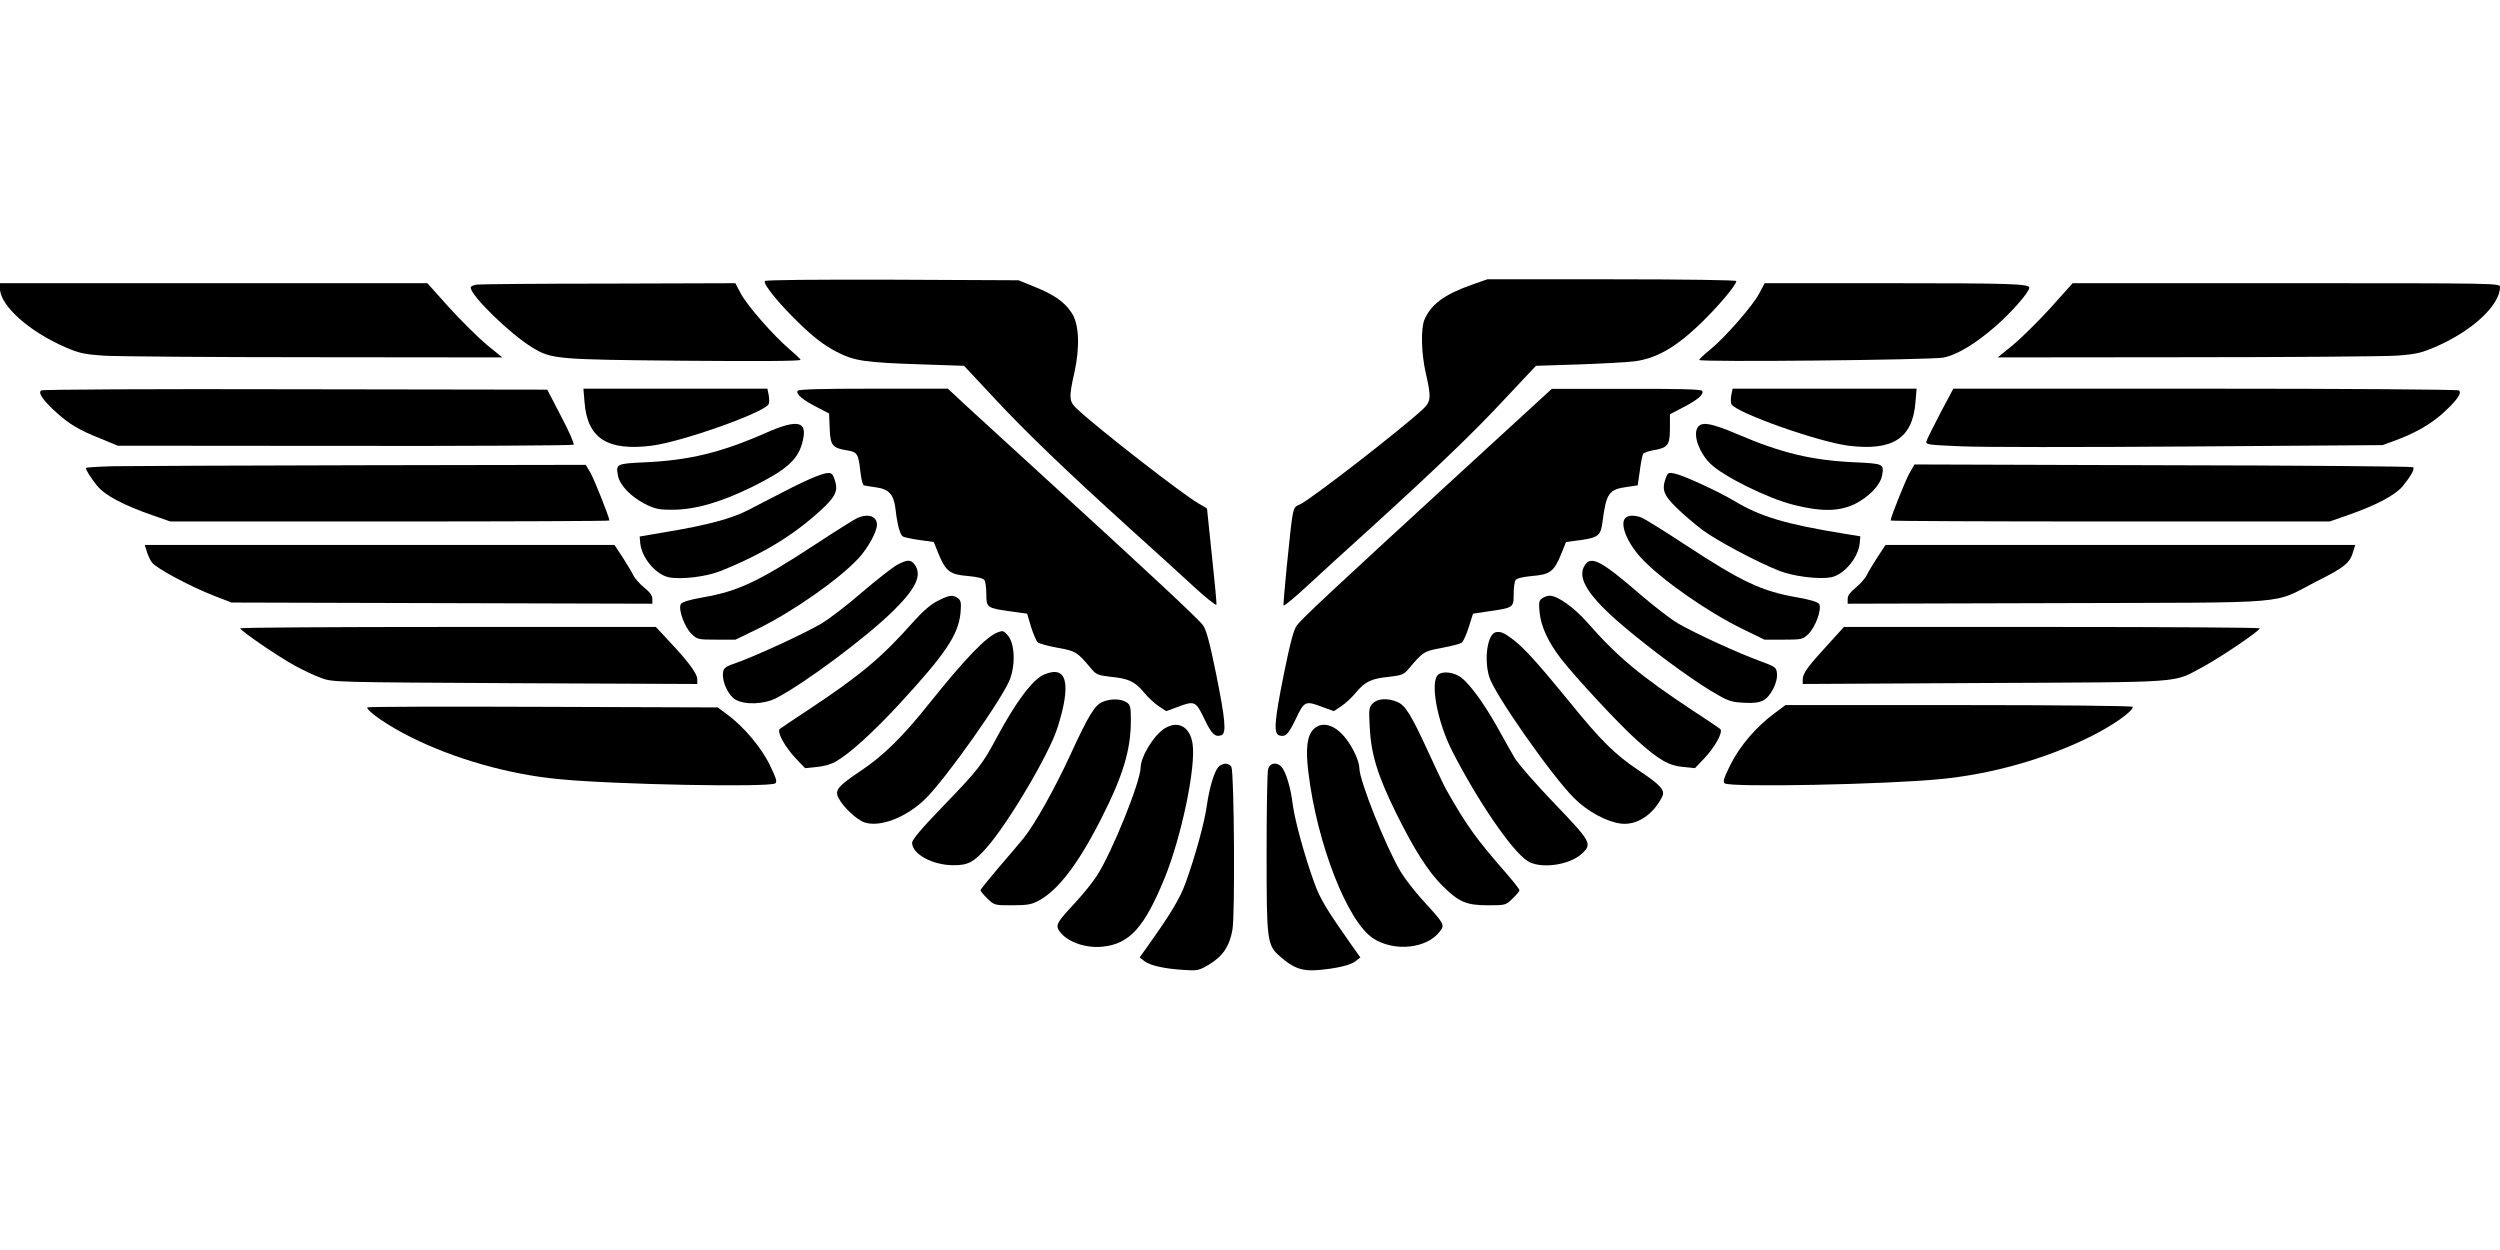 <?xml version="1.0" standalone="no"?>
<!DOCTYPE svg PUBLIC "-//W3C//DTD SVG 20010904//EN"
 "http://www.w3.org/TR/2001/REC-SVG-20010904/DTD/svg10.dtd">
<svg version="1.0" xmlns="http://www.w3.org/2000/svg"
 width="1280pt" height="640pt" viewBox="0 0 1280 640"
 preserveAspectRatio="xMidYMid meet">
<g transform="translate(0,640) scale(0.1,-0.1)"
fill="#000000" stroke="none">
<path d="M3916 4961 c-10 -16 80 -125 184 -224 71 -68 122 -106 179 -136 96
-50 144 -57 450 -67 l207 -7 156 -167 c162 -174 364 -368 695 -668 109 -98
252 -228 318 -289 66 -61 121 -105 123 -99 2 7 -9 120 -23 250 -14 131 -25
239 -25 241 0 2 -19 14 -43 27 -78 44 -507 377 -619 481 -45 41 -47 58 -17
190 29 132 24 248 -14 305 -36 56 -91 94 -191 134 l-81 33 -647 3 c-391 1
-649 -1 -652 -7z"/>
<path d="M7533 4941 c-137 -48 -206 -99 -240 -178 -19 -46 -16 -174 7 -273 29
-126 27 -146 -17 -187 -116 -107 -559 -450 -624 -484 -43 -21 -37 4 -70 -312
-11 -110 -19 -203 -17 -207 2 -5 57 41 123 102 66 61 209 192 318 290 331 301
533 494 695 669 l156 166 215 7 c119 4 249 11 289 16 110 14 208 69 332 187
92 88 190 203 190 224 0 5 -266 9 -637 9 l-638 0 -82 -29z"/>
<path d="M0 4922 c0 -86 148 -219 335 -300 69 -30 96 -36 195 -43 63 -4 549
-8 1078 -8 l964 -1 -79 64 c-43 36 -129 121 -192 190 l-113 126 -1094 0 -1094
0 0 -28z"/>
<path d="M2443 4943 c-18 -2 -33 -9 -33 -15 0 -42 203 -239 315 -307 99 -60
119 -62 779 -68 391 -3 597 -2 595 5 -2 5 -29 30 -59 56 -79 67 -215 222 -247
283 l-28 53 -645 -2 c-355 0 -660 -3 -677 -5z"/>
<path d="M9007 4897 c-33 -63 -175 -225 -251 -287 -31 -25 -56 -49 -56 -53 0
-12 1182 0 1249 12 70 13 166 71 271 163 81 71 170 173 170 195 0 20 -99 23
-724 23 l-631 0 -28 -53z"/>
<path d="M10499 4824 c-63 -69 -149 -154 -192 -190 l-79 -64 964 1 c529 0
1015 4 1078 8 98 7 127 14 197 44 188 80 333 214 333 307 0 20 -1 20 -1094 20
l-1094 0 -113 -126z"/>
<path d="M211 4401 c-18 -12 10 -52 81 -116 65 -58 113 -87 224 -131 l87 -36
1163 -1 c639 -1 1166 2 1171 6 4 5 -24 70 -64 145 l-71 137 -1289 2 c-733 2
-1294 -1 -1302 -6z"/>
<path d="M2993 4339 c15 -184 117 -249 343 -221 155 20 571 167 599 212 4 6 4
27 1 46 l-7 34 -471 0 -471 0 6 -71z"/>
<path d="M4084 4399 c-10 -16 25 -46 97 -83 l64 -33 3 -76 c3 -88 14 -101 90
-113 51 -8 57 -18 67 -107 4 -38 12 -70 18 -72 7 -2 34 -6 61 -10 67 -9 92
-36 101 -111 9 -80 23 -132 38 -141 6 -4 45 -12 85 -18 l73 -10 24 -60 c37
-90 59 -107 150 -114 51 -5 79 -12 85 -21 6 -8 10 -41 10 -72 0 -69 3 -71 122
-88 l87 -12 20 -68 c12 -37 27 -73 35 -79 8 -7 54 -19 103 -28 93 -17 97 -20
173 -110 22 -26 34 -31 95 -38 93 -9 125 -24 171 -79 21 -26 56 -58 77 -72
l38 -25 55 20 c91 35 96 32 140 -59 37 -79 56 -96 88 -84 26 10 20 78 -28 316
-33 162 -50 224 -67 247 -24 33 -288 279 -794 741 -170 155 -356 325 -411 376
l-101 94 -381 0 c-266 0 -383 -3 -388 -11z"/>
<path d="M7463 3967 c-655 -601 -797 -734 -823 -769 -16 -21 -34 -88 -66 -246
-49 -244 -54 -307 -25 -317 33 -10 47 4 86 85 43 91 48 94 139 59 l55 -20 38
25 c21 14 56 46 77 72 46 55 78 70 171 79 61 7 73 12 95 38 76 90 80 93 173
110 49 9 95 21 102 27 7 6 23 41 35 79 l22 69 80 12 c126 18 128 19 128 87 0
32 4 65 10 73 6 9 34 16 85 21 91 7 112 23 149 114 l24 60 77 10 c88 13 101
23 110 94 19 146 32 165 125 178 l55 8 11 75 c5 42 13 80 17 86 4 6 26 14 49
18 77 13 88 26 88 111 l0 74 69 36 c75 39 107 67 96 84 -4 8 -128 11 -388 10
l-382 0 -482 -442z"/>
<path d="M8864 4376 c-3 -19 -3 -40 1 -46 28 -45 444 -192 599 -212 226 -28
328 37 343 221 l6 71 -471 0 -471 0 -7 -34z"/>
<path d="M9934 4284 c-36 -69 -68 -134 -71 -144 -4 -16 8 -18 174 -25 98 -5
625 -5 1170 -1 l992 7 68 25 c101 38 174 80 237 135 74 67 104 108 85 120 -8
5 -576 9 -1301 9 l-1287 0 -67 -126z"/>
<path d="M3915 4181 c-223 -98 -388 -138 -613 -148 -147 -7 -149 -8 -138 -69
10 -49 66 -107 138 -144 52 -26 72 -30 138 -30 120 0 250 38 415 119 170 85
226 134 251 218 34 118 -15 132 -191 54z"/>
<path d="M8689 4206 c-19 -41 13 -126 68 -180 66 -65 294 -178 427 -211 142
-36 234 -34 314 5 72 37 128 95 138 144 11 61 9 62 -138 69 -221 10 -376 47
-600 143 -143 61 -192 68 -209 30z"/>
<path d="M583 4013 c-79 -2 -143 -6 -143 -9 0 -12 25 -51 58 -92 39 -48 135
-99 285 -151 l89 -31 1124 0 c618 0 1124 2 1124 5 0 17 -76 206 -96 243 l-25
42 -1137 -2 c-625 -1 -1201 -4 -1279 -5z"/>
<path d="M9777 3978 c-21 -37 -97 -226 -97 -243 0 -3 506 -5 1124 -5 l1124 0
89 31 c150 52 247 104 286 151 42 52 61 87 52 96 -4 4 -580 9 -1280 10 l-1273
4 -25 -44z"/>
<path d="M4174 3959 c-29 -11 -101 -45 -160 -76 -60 -31 -143 -73 -184 -95
-84 -43 -209 -77 -415 -111 l-140 -24 3 -32 c6 -76 80 -164 148 -177 64 -12
189 3 262 32 223 89 390 192 535 331 60 59 70 88 47 147 -11 31 -27 32 -96 5z"/>
<path d="M8530 3956 c-23 -62 -14 -89 54 -156 35 -34 95 -85 132 -113 72 -54
282 -166 395 -210 71 -28 201 -44 263 -33 68 13 142 102 148 177 l3 33 -80 13
c-302 49 -433 88 -565 168 -86 51 -262 132 -308 141 -28 6 -33 3 -42 -20z"/>
<path d="M4392 3749 c-13 -5 -112 -67 -220 -138 -290 -190 -395 -239 -576
-270 -67 -12 -103 -23 -110 -34 -15 -24 18 -117 55 -153 29 -28 34 -29 128
-29 l97 0 115 56 c183 90 416 254 516 362 47 51 93 135 93 170 0 43 -42 59
-98 36z"/>
<path d="M8322 3748 c-30 -30 8 -126 81 -205 100 -108 333 -272 516 -362 l115
-56 97 0 c94 0 99 1 128 29 37 36 70 129 55 153 -7 11 -43 22 -110 34 -182 31
-285 79 -576 270 -108 71 -208 133 -223 139 -35 13 -68 13 -83 -2z"/>
<path d="M751 3578 c5 -18 17 -44 27 -58 22 -30 202 -126 322 -172 l85 -33
1078 -3 1077 -3 0 25 c0 17 -13 34 -40 56 -22 18 -48 46 -57 64 -8 17 -34 59
-56 94 l-41 62 -1202 0 -1203 0 10 -32z"/>
<path d="M9613 3548 c-22 -35 -48 -77 -56 -94 -9 -18 -35 -46 -57 -64 -27 -22
-40 -39 -40 -56 l0 -25 1078 3 c1236 4 1087 -9 1326 113 142 71 168 93 185
153 l10 32 -1203 0 -1202 0 -41 -62z"/>
<path d="M4593 3508 c-23 -13 -104 -76 -180 -141 -76 -66 -169 -137 -208 -160
-89 -52 -328 -162 -425 -197 -67 -23 -75 -29 -78 -54 -6 -46 26 -115 62 -137
48 -29 147 -26 211 7 147 77 457 308 596 444 118 116 151 184 113 238 -19 28
-39 28 -91 0z"/>
<path d="M8116 3509 c-46 -66 14 -161 197 -316 135 -115 332 -260 443 -328 92
-55 104 -59 170 -63 51 -3 79 0 102 12 37 19 75 92 70 138 -3 31 -7 34 -88 64
-111 40 -337 144 -420 193 -36 21 -121 87 -189 145 -200 173 -252 201 -285
155z"/>
<path d="M4802 3324 c-36 -18 -76 -52 -125 -107 -164 -185 -272 -275 -547
-457 -69 -45 -131 -87 -137 -92 -18 -14 26 -93 84 -154 l45 -47 59 6 c37 3 75
14 102 30 71 42 188 148 322 293 237 257 302 354 313 467 4 51 2 62 -13 74
-27 19 -44 17 -103 -13z"/>
<path d="M7895 3336 c-16 -11 -17 -22 -12 -74 8 -73 45 -151 111 -237 78 -99
295 -333 387 -415 112 -101 163 -130 238 -137 l59 -6 45 47 c58 61 102 140 84
154 -6 5 -68 47 -137 92 -270 178 -390 278 -543 453 -68 77 -152 137 -193 137
-11 0 -28 -6 -39 -14z"/>
<path d="M1230 3183 c0 -12 198 -147 281 -192 42 -23 102 -51 135 -63 59 -21
66 -21 992 -26 l932 -4 0 25 c0 28 -48 93 -147 197 l-65 70 -1064 0 c-585 0
-1064 -3 -1064 -7z"/>
<path d="M9361 3102 c-104 -113 -131 -150 -131 -180 l0 -24 933 5 c1044 5 958
-1 1115 82 89 48 292 185 292 198 0 4 -479 7 -1064 7 l-1065 0 -80 -88z"/>
<path d="M5110 3163 c-60 -22 -165 -131 -355 -368 -133 -167 -232 -264 -347
-341 -119 -80 -136 -100 -114 -141 23 -45 93 -111 133 -124 79 -26 213 26 309
119 107 104 403 524 436 617 29 82 22 186 -14 224 -20 22 -23 23 -48 14z"/>
<path d="M7658 3163 c-42 -10 -61 -137 -33 -229 26 -87 321 -508 435 -621 68
-68 167 -121 240 -130 80 -9 161 43 209 135 19 35 -3 60 -118 137 -122 81
-197 156 -354 350 -155 190 -232 276 -288 319 -49 37 -66 44 -91 39z"/>
<path d="M5345 2946 c-58 -25 -144 -140 -241 -321 -73 -137 -95 -166 -271
-348 -115 -119 -163 -176 -163 -192 0 -58 105 -115 212 -115 74 0 103 15 167
87 111 124 322 481 365 616 73 229 49 324 -69 273z"/>
<path d="M7365 2947 c-45 -34 -8 -239 71 -394 129 -252 302 -506 383 -560 65
-44 216 -24 281 37 53 49 47 60 -142 257 -95 99 -187 204 -204 234 -17 30 -60
105 -94 167 -66 116 -136 211 -180 244 -36 26 -90 33 -115 15z"/>
<path d="M5644 2806 c-39 -17 -71 -69 -163 -269 -79 -172 -182 -356 -239 -427
-20 -25 -78 -93 -129 -152 -51 -60 -93 -112 -93 -116 0 -4 16 -24 36 -43 35
-34 36 -34 127 -34 76 0 99 4 134 23 100 53 204 189 322 422 111 218 151 352
151 500 0 70 -2 81 -22 94 -27 19 -82 20 -124 2z"/>
<path d="M7029 2799 c-20 -20 -21 -29 -16 -123 7 -138 40 -246 136 -441 93
-187 162 -296 237 -371 83 -82 121 -99 231 -99 91 0 92 0 127 34 20 19 36 39
36 43 0 4 -28 41 -63 81 -163 187 -206 247 -314 437 -11 20 -50 103 -88 185
-89 194 -119 244 -161 261 -49 21 -100 18 -125 -7z"/>
<path d="M1880 2778 c0 -21 112 -97 225 -153 223 -111 501 -190 755 -214 279
-28 1075 -43 1109 -22 11 7 6 25 -27 93 -44 91 -135 199 -220 261 l-47 35
-898 3 c-493 2 -897 1 -897 -3z"/>
<path d="M9084 2747 c-92 -68 -177 -167 -225 -264 -34 -69 -39 -87 -28 -94 34
-21 819 -6 1104 22 260 25 534 102 761 214 118 58 224 132 224 156 0 5 -373 9
-889 9 l-889 0 -58 -43z"/>
<path d="M5964 2671 c-56 -34 -123 -144 -124 -201 -1 -73 -146 -433 -224 -554
-20 -31 -67 -90 -106 -132 -94 -101 -104 -117 -91 -143 32 -58 133 -98 226
-88 138 14 214 98 317 349 87 213 162 571 144 690 -13 87 -74 121 -142 79z"/>
<path d="M6725 2666 c-33 -33 -41 -100 -26 -221 44 -364 199 -762 331 -849
108 -71 277 -53 343 36 25 33 22 38 -87 157 -42 46 -94 113 -116 150 -76 129
-210 465 -210 528 -1 36 -32 105 -71 154 -55 70 -121 88 -164 45z"/>
<path d="M6238 2473 c-22 -26 -46 -106 -59 -198 -12 -87 -60 -261 -109 -396
-29 -80 -76 -158 -200 -332 l-35 -49 23 -18 c28 -23 103 -40 202 -46 70 -5 78
-3 128 26 71 42 107 94 122 179 14 74 9 801 -5 834 -4 9 -17 17 -30 17 -12 0
-29 -8 -37 -17z"/>
<path d="M6493 2463 c-5 -16 -8 -210 -8 -433 0 -454 2 -469 71 -529 66 -58
110 -74 189 -68 97 8 171 25 197 47 l23 18 -40 56 c-131 186 -166 243 -195
324 -50 137 -100 320 -111 402 -10 86 -35 167 -57 193 -24 27 -60 22 -69 -10z"/>
</g>
</svg>